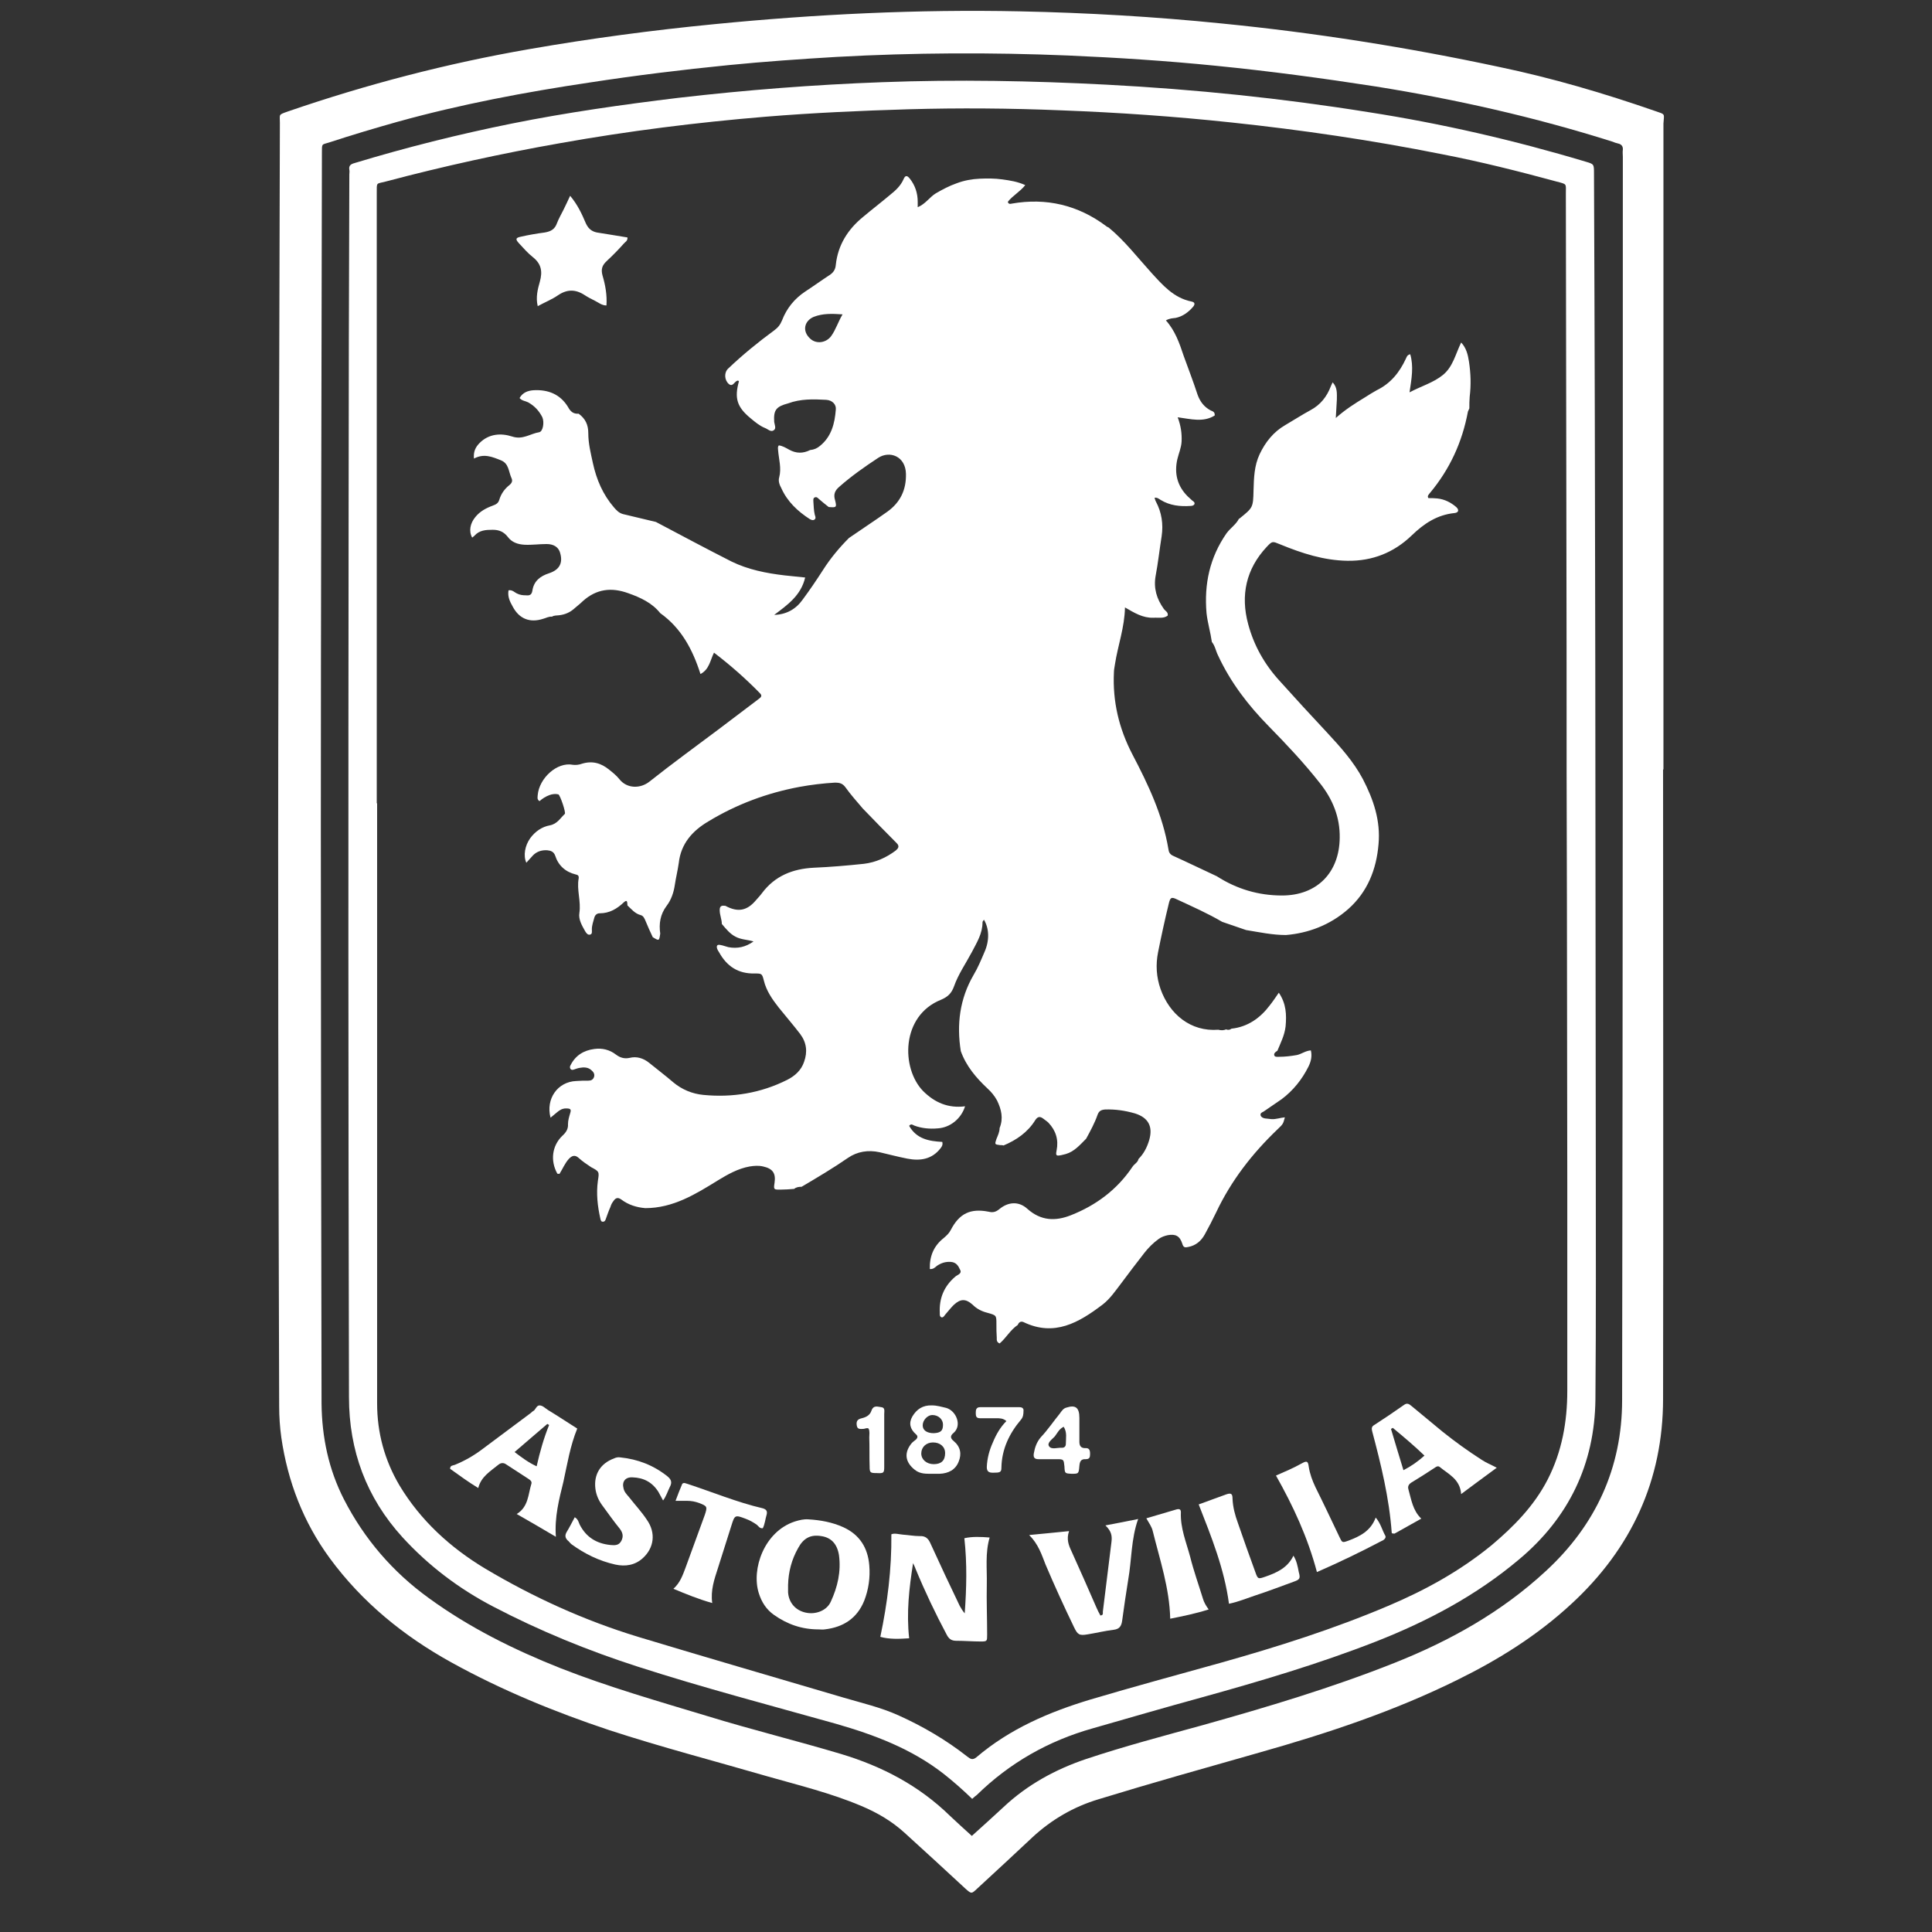 <svg width="150" height="150" viewBox="0 0 150 150" fill="none" xmlns="http://www.w3.org/2000/svg">
<rect x="0" y="0" width="150" height="150" fill="#333333" stroke="none"/>
<path d="M128.513 8.622C124.531 7.239 120.494 6.051 116.375 5.193C109.269 3.673 102.08 2.539 94.836 1.821C89.638 1.295 84.412 0.991 79.186 0.881C71.251 0.715 63.343 1.102 55.463 1.876C50.652 2.346 45.868 2.982 41.112 3.811C34.725 4.917 28.477 6.548 22.366 8.649C21.592 8.926 21.73 8.843 21.73 9.534C21.703 23.246 21.647 36.987 21.62 50.699C21.564 70.19 21.62 89.708 21.675 109.198C21.675 110 21.73 110.802 21.841 111.604C22.338 115.032 23.555 118.183 25.601 120.976C28.117 124.404 31.352 127.03 35.057 129.076C38.956 131.232 43.076 132.919 47.306 134.329C51.37 135.656 55.518 136.734 59.61 137.923C62.043 138.614 64.532 139.222 66.882 140.217C68.126 140.743 69.26 141.406 70.255 142.319C71.831 143.756 73.407 145.194 74.983 146.659C75.426 147.046 75.426 147.046 75.868 146.631C77.306 145.304 78.744 143.977 80.154 142.65C81.647 141.268 83.361 140.273 85.296 139.692C89.444 138.42 93.591 137.259 97.766 136.071C103.047 134.578 108.218 132.864 113.14 130.431C116.347 128.855 119.361 126.975 122.015 124.514C126.66 120.229 129.121 114.921 129.121 108.59C129.149 92.307 129.121 76.023 129.121 59.739H129.149V9.589C129.204 8.787 129.315 8.898 128.513 8.622ZM125.997 12.188C125.997 44.368 125.997 76.521 125.941 108.701C125.941 113.954 123.895 118.405 120.024 121.971C116.596 125.15 112.587 127.39 108.273 129.104C103.407 131.039 98.402 132.532 93.37 133.942C90.356 134.771 87.315 135.573 84.329 136.568C81.951 137.37 79.767 138.559 77.914 140.3C77.112 141.047 76.31 141.766 75.453 142.54C74.873 142.014 74.32 141.517 73.767 140.992C71.361 138.642 68.513 137.149 65.306 136.181C61.877 135.158 58.394 134.301 54.965 133.251C51.122 132.089 47.251 130.984 43.518 129.518C39.896 128.081 36.44 126.367 33.288 124.072C30.495 122.054 28.283 119.483 26.707 116.414C25.518 114.092 24.993 111.604 24.965 108.977C24.938 94.131 24.91 79.258 24.91 64.384C24.91 46.939 24.965 29.494 24.993 12.022V11.884C24.993 11.11 24.965 11.248 25.573 11.055C27.343 10.474 29.113 9.949 30.882 9.451C35.776 8.096 40.753 7.156 45.758 6.41C49.352 5.857 52.947 5.415 56.569 5.055C59.361 4.779 62.154 4.585 64.946 4.419C70.946 4.088 76.919 4.06 82.919 4.309C86.762 4.475 90.605 4.723 94.448 5.111C98.596 5.525 102.716 6.078 106.808 6.714C113.029 7.709 119.167 9.092 125.195 10.999C125.333 11.055 125.471 11.11 125.61 11.137C125.886 11.193 126.024 11.359 125.997 11.635C125.969 11.801 125.997 11.994 125.997 12.188Z" fill="white"/>
<path d="M123.757 13.46C123.757 12.741 123.757 12.741 123.094 12.547C117.564 10.889 111.923 9.589 106.228 8.705C99.509 7.627 92.762 6.935 85.96 6.576C80.154 6.272 74.32 6.161 68.486 6.382C63.177 6.576 57.896 6.991 52.643 7.599C48.33 8.124 44.016 8.732 39.758 9.589C35.638 10.419 31.546 11.442 27.537 12.658C27.233 12.741 27.067 12.852 27.122 13.183C27.15 13.294 27.122 13.432 27.122 13.543C27.095 22.141 27.067 30.766 27.067 39.364C27.039 62.394 27.039 85.451 27.095 108.48C27.095 112.627 28.45 116.276 31.242 119.345C33.261 121.556 35.638 123.353 38.293 124.736C41.887 126.616 45.675 128.164 49.546 129.408C54.606 131.039 59.776 132.394 64.892 133.831C67.878 134.688 70.753 135.767 73.242 137.702C74.016 138.31 74.735 138.946 75.481 139.665C75.62 139.527 75.73 139.444 75.841 139.361C78.385 136.872 81.398 135.158 84.827 134.191C87.62 133.389 90.385 132.587 93.205 131.813C97.794 130.541 102.384 129.187 106.836 127.445C110.845 125.869 114.605 123.879 117.923 121.086C121.794 117.852 123.813 113.677 123.868 108.646C123.923 102.398 123.896 96.15 123.896 89.902C123.868 64.384 123.868 38.922 123.757 13.46ZM120.163 114.866C119.112 116.912 117.536 118.515 115.794 119.981C113.361 121.971 110.652 123.464 107.776 124.68C103.546 126.477 99.177 127.86 94.753 129.104C91.38 130.044 88.007 130.956 84.661 131.951C81.454 132.919 78.412 134.218 75.813 136.43C75.509 136.679 75.343 136.568 75.094 136.375C73.435 135.075 71.638 134.025 69.73 133.168C68.375 132.56 66.938 132.228 65.528 131.813C60.191 130.237 54.855 128.689 49.546 127.086C45.371 125.814 41.417 124.017 37.657 121.778C34.947 120.147 32.652 118.045 31.021 115.336C29.86 113.373 29.279 111.244 29.279 108.95V62.366H29.251V14.98C29.251 14.123 29.196 14.289 29.942 14.096C34.422 12.907 38.956 11.912 43.519 11.11C48.8 10.17 54.081 9.506 59.417 9.064C63.122 8.76 66.827 8.594 70.532 8.484C74.486 8.373 78.412 8.401 82.366 8.566C86.79 8.732 91.186 9.036 95.583 9.506C101.057 10.087 106.532 10.889 111.923 11.967C114.937 12.547 117.896 13.294 120.854 14.096C121.684 14.317 121.573 14.234 121.573 15.036C121.601 26.702 121.601 38.397 121.628 50.063C121.628 56.781 121.628 63.527 121.656 70.245C121.656 77.461 121.684 84.649 121.684 91.865V107.982C121.684 110.387 121.269 112.71 120.163 114.866Z" fill="white"/>
<path d="M104.679 70.577C106.172 69.25 106.863 67.508 107.029 65.545C107.195 63.72 106.642 62.089 105.812 60.486C105.094 59.131 104.071 57.998 103.047 56.892C101.803 55.565 100.559 54.21 99.342 52.855C98.181 51.584 97.352 50.118 96.909 48.46C96.301 46.22 96.743 44.175 98.347 42.46C98.79 41.99 98.79 42.018 99.398 42.267C101.084 42.958 102.771 43.511 104.624 43.539C106.559 43.566 108.218 42.903 109.6 41.576C110.568 40.636 111.591 39.972 112.918 39.834C113.25 39.806 113.305 39.585 113.057 39.364C112.642 39.005 112.144 38.756 111.591 38.7C111.342 38.673 111.121 38.673 110.9 38.673C110.789 38.507 110.928 38.396 111.011 38.286C112.559 36.434 113.527 34.332 113.969 31.955C113.997 31.872 114.052 31.789 114.08 31.706C114.08 31.402 114.08 31.098 114.107 30.794C114.218 29.881 114.19 28.997 114.052 28.084C113.969 27.559 113.858 27.034 113.444 26.591C113.001 27.504 112.808 28.471 112.034 29.107C111.287 29.715 110.375 29.964 109.435 30.462C109.6 29.384 109.766 28.444 109.49 27.504C109.241 27.559 109.213 27.725 109.158 27.836C108.66 28.914 107.969 29.771 106.891 30.296C106.587 30.462 106.282 30.655 105.978 30.849C105.204 31.319 104.458 31.789 103.711 32.453C103.739 31.872 103.766 31.43 103.794 31.015C103.794 30.573 103.849 30.075 103.462 29.688C103.407 29.826 103.352 29.909 103.324 29.992C103.02 30.794 102.522 31.43 101.748 31.844C101.084 32.204 100.448 32.618 99.785 33.005C98.872 33.531 98.237 34.332 97.794 35.272C97.379 36.157 97.352 37.097 97.324 38.065C97.296 39.419 97.269 39.419 96.246 40.249C96.218 40.276 96.19 40.276 96.19 40.276C95.969 40.719 95.527 40.995 95.223 41.41C93.923 43.29 93.481 45.336 93.674 47.603C93.757 48.349 93.978 49.068 94.089 49.842C94.338 50.146 94.393 50.533 94.559 50.865C95.527 52.966 96.909 54.763 98.513 56.394C99.895 57.804 101.25 59.242 102.467 60.79C103.462 62.034 104.043 63.444 104.015 65.047C103.988 67.757 102.246 69.526 99.536 69.526C97.711 69.526 96.025 69.028 94.476 68.033C93.343 67.508 92.209 66.955 91.048 66.43C90.826 66.319 90.743 66.153 90.716 65.932C90.273 63.278 89.14 60.9 87.923 58.578C86.873 56.56 86.375 54.459 86.485 52.192C86.485 51.971 86.541 51.777 86.568 51.556C86.79 50.118 87.315 48.709 87.343 47.16C88.061 47.575 88.725 47.99 89.555 47.962C89.942 47.934 90.329 48.045 90.66 47.796C90.716 47.52 90.467 47.437 90.356 47.271C89.803 46.497 89.555 45.667 89.72 44.727C89.914 43.705 90.025 42.654 90.19 41.631C90.329 40.691 90.191 39.779 89.748 38.949C89.693 38.866 89.693 38.783 89.638 38.645C89.859 38.618 89.969 38.728 90.108 38.811C90.826 39.254 91.628 39.336 92.43 39.281C92.541 39.281 92.679 39.253 92.734 39.143C92.79 39.005 92.651 38.922 92.568 38.866C92.458 38.756 92.32 38.645 92.209 38.535C91.407 37.733 91.158 36.765 91.407 35.659C91.518 35.19 91.711 34.775 91.739 34.277C91.766 33.641 91.683 33.061 91.435 32.397C92.458 32.535 93.425 32.812 94.31 32.259C94.338 31.983 94.144 31.927 94.006 31.872C93.481 31.595 93.177 31.181 92.983 30.655C92.651 29.633 92.264 28.637 91.905 27.642C91.573 26.647 91.241 25.679 90.522 24.877C90.799 24.712 91.048 24.712 91.269 24.684C91.822 24.573 92.264 24.242 92.624 23.827C92.79 23.633 92.79 23.468 92.513 23.412C91.13 23.136 90.273 22.14 89.389 21.173C88.31 19.984 87.315 18.685 86.071 17.662C86.015 17.634 85.932 17.607 85.877 17.551C83.693 15.92 81.232 15.339 78.55 15.809C78.439 15.837 78.301 15.865 78.246 15.671C78.605 15.201 79.186 14.897 79.601 14.372C78.992 14.095 78.412 14.012 77.831 13.93C77.251 13.847 76.642 13.847 76.061 13.874C75.453 13.902 74.845 14.012 74.264 14.234C73.711 14.427 73.186 14.704 72.661 15.008C72.163 15.312 71.859 15.837 71.251 16.086V15.671C71.251 15.008 71.057 14.399 70.642 13.874C70.421 13.598 70.283 13.598 70.144 13.93C69.923 14.427 69.536 14.787 69.121 15.118C68.43 15.699 67.711 16.252 67.02 16.832C65.831 17.8 65.057 19.016 64.891 20.565C64.864 20.924 64.698 21.173 64.393 21.366C63.758 21.781 63.149 22.223 62.513 22.638C61.684 23.191 61.075 23.938 60.716 24.877C60.578 25.209 60.412 25.43 60.108 25.651C58.864 26.564 57.675 27.532 56.541 28.61C56.209 28.914 56.237 29.494 56.569 29.798C56.873 30.075 57.011 29.66 57.205 29.577C57.26 29.55 57.315 29.522 57.37 29.605C57.011 30.904 57.205 31.596 58.283 32.48C58.615 32.757 58.974 33.061 59.389 33.227C59.61 33.309 59.831 33.558 60.052 33.42C60.301 33.282 60.135 32.978 60.108 32.757C60.052 31.844 60.246 31.568 61.186 31.319C62.154 30.96 63.149 30.987 64.145 31.043C64.615 31.07 64.946 31.402 64.891 31.817C64.808 32.867 64.559 33.89 63.675 34.609C63.453 34.802 63.205 34.913 62.9 34.941C62.347 35.217 61.822 35.217 61.269 34.913C61.02 34.775 60.744 34.609 60.467 34.581C60.357 34.719 60.412 34.83 60.412 34.968C60.467 35.659 60.688 36.351 60.495 37.069C60.412 37.346 60.523 37.65 60.661 37.899C61.131 38.949 61.933 39.696 62.873 40.304C62.983 40.359 63.094 40.415 63.205 40.359C63.37 40.276 63.315 40.111 63.26 39.972C63.177 39.613 63.177 39.281 63.149 38.922C63.149 38.811 63.121 38.673 63.26 38.618C63.398 38.562 63.481 38.645 63.564 38.728C63.813 38.949 64.062 39.143 64.338 39.364C64.946 39.419 64.974 39.392 64.836 38.839C64.698 38.396 64.808 38.092 65.168 37.788C66.108 36.959 67.131 36.24 68.181 35.549C69.066 34.968 70.31 35.411 70.338 36.793C70.366 38.037 69.896 39.005 68.9 39.723C67.933 40.415 66.909 41.078 65.914 41.769C65.168 42.516 64.476 43.345 63.896 44.257C63.398 45.032 62.873 45.806 62.32 46.552C61.794 47.298 61.048 47.713 60.108 47.741C61.131 46.967 62.181 46.248 62.513 44.838C61.933 44.783 61.435 44.727 60.91 44.672C59.499 44.506 58.089 44.23 56.79 43.594C54.827 42.599 52.864 41.548 50.928 40.525C50.071 40.332 49.242 40.111 48.384 39.917C48.053 39.834 47.859 39.613 47.666 39.392C46.808 38.396 46.311 37.235 46.034 35.964C45.868 35.19 45.675 34.443 45.675 33.641C45.675 32.978 45.453 32.508 44.928 32.121C44.513 32.148 44.292 31.955 44.099 31.596C43.49 30.6 42.55 30.241 41.444 30.296C41.002 30.324 40.587 30.462 40.338 30.904C40.532 31.125 40.781 31.125 41.002 31.236C41.5 31.512 41.859 31.9 42.108 32.397C42.274 32.784 42.163 33.503 41.859 33.558C41.168 33.669 40.587 34.167 39.758 33.89C38.901 33.614 37.961 33.669 37.242 34.388C36.91 34.719 36.744 35.079 36.799 35.604C37.573 35.19 38.209 35.466 38.901 35.742C39.509 35.991 39.481 36.599 39.702 37.097C39.813 37.318 39.758 37.484 39.564 37.65C39.177 37.954 38.901 38.341 38.762 38.811C38.679 39.088 38.486 39.17 38.265 39.254C37.739 39.447 37.269 39.696 36.91 40.138C36.495 40.636 36.384 41.244 36.661 41.742C36.716 41.686 36.772 41.659 36.827 41.603C37.214 41.161 37.712 41.133 38.265 41.133C38.762 41.133 39.122 41.299 39.426 41.686C39.73 42.101 40.2 42.267 40.725 42.294C41.306 42.322 41.859 42.239 42.44 42.239C42.965 42.239 43.325 42.46 43.463 42.847C43.739 43.677 43.463 44.23 42.633 44.506C41.942 44.727 41.444 45.114 41.334 45.861C41.278 46.193 41.112 46.248 40.836 46.22C40.587 46.22 40.366 46.193 40.145 46.082C39.951 45.999 39.785 45.778 39.481 45.833C39.398 46.331 39.592 46.718 39.813 47.105C40.311 48.045 41.14 48.377 42.163 48.045C42.384 47.99 42.606 47.851 42.854 47.879C43.02 47.769 43.214 47.796 43.407 47.769C43.877 47.713 44.265 47.547 44.624 47.216C44.845 47.022 45.066 46.856 45.26 46.663C46.311 45.723 47.472 45.584 48.771 46.054C49.712 46.386 50.624 46.801 51.26 47.603C52.891 48.764 53.776 50.422 54.384 52.33C55.075 51.971 55.131 51.279 55.435 50.671C56.734 51.667 57.896 52.69 59.002 53.823C59.251 54.072 59.002 54.182 58.836 54.321C57.813 55.095 56.79 55.869 55.767 56.643C53.997 57.97 52.172 59.297 50.43 60.679C49.739 61.232 48.688 61.26 48.08 60.486C47.859 60.209 47.583 59.988 47.306 59.767C46.67 59.242 45.979 59.048 45.177 59.297C44.956 59.38 44.707 59.407 44.486 59.38C43.242 59.131 41.859 60.43 41.748 61.73C41.748 61.868 41.666 62.062 41.887 62.2C42.108 62.006 42.357 61.84 42.661 61.73C42.882 61.647 43.131 61.619 43.352 61.675C43.49 61.73 43.96 63.112 43.85 63.195C43.49 63.527 43.269 63.969 42.688 64.08C42.08 64.19 41.555 64.55 41.168 65.075C40.753 65.656 40.615 66.43 40.864 66.983C41.03 66.789 41.223 66.596 41.389 66.402C41.693 66.098 42.08 65.987 42.495 66.015C42.772 66.043 42.993 66.126 43.103 66.43C43.352 67.204 43.905 67.701 44.707 67.895C44.873 67.922 44.956 68.005 44.928 68.199C44.762 69.084 45.122 69.968 44.983 70.881C44.901 71.378 45.177 71.848 45.426 72.291C45.509 72.429 45.619 72.595 45.785 72.567C46.007 72.54 45.951 72.318 45.951 72.152C45.951 71.848 46.062 71.544 46.145 71.24C46.2 71.047 46.338 70.908 46.559 70.908C47.334 70.908 47.914 70.549 48.44 70.051C48.744 69.775 48.688 70.134 48.716 70.3C49.02 70.577 49.297 70.936 49.739 71.047C49.96 71.102 50.043 71.323 50.126 71.517C50.292 71.931 50.486 72.346 50.679 72.761C51.177 73.065 51.177 73.065 51.26 72.484C51.149 71.71 51.26 70.991 51.758 70.328C52.117 69.858 52.311 69.277 52.394 68.697C52.477 68.144 52.615 67.591 52.698 67.01C52.864 65.49 53.776 64.494 54.993 63.776C57.177 62.449 59.555 61.564 62.071 61.094C62.983 60.928 63.896 60.818 64.836 60.762C65.168 60.762 65.416 60.818 65.638 61.122C66.052 61.702 66.522 62.227 66.993 62.78C67.877 63.693 68.734 64.577 69.619 65.462C69.868 65.711 69.73 65.877 69.536 66.043C68.79 66.596 67.988 66.955 67.075 67.066C65.776 67.204 64.476 67.314 63.177 67.37C61.545 67.453 60.163 68.005 59.168 69.332C59.029 69.526 58.864 69.692 58.698 69.885C58.006 70.715 57.288 70.853 56.32 70.328C56.071 70.3 55.877 70.3 55.877 70.659C55.877 71.047 56.043 71.378 56.043 71.738C56.375 72.125 56.679 72.512 57.122 72.733C57.536 72.954 58.034 72.954 58.504 73.092C57.896 73.535 57.232 73.673 56.541 73.535C56.32 73.479 56.126 73.397 55.933 73.369C55.684 73.314 55.601 73.424 55.684 73.673C55.712 73.756 55.767 73.839 55.822 73.922C56.43 75.028 57.315 75.608 58.587 75.581C59.14 75.581 59.168 75.581 59.306 76.133C59.499 76.935 59.969 77.599 60.467 78.235C61.02 78.926 61.601 79.589 62.126 80.28C62.624 80.944 62.707 81.663 62.43 82.437C62.209 83.1 61.711 83.543 61.103 83.847C59.057 84.87 56.873 85.229 54.605 85.008C53.748 84.925 52.947 84.593 52.283 84.04C51.675 83.515 51.011 83.017 50.403 82.52C49.96 82.16 49.435 81.995 48.882 82.133C48.495 82.216 48.163 82.133 47.831 81.884C47.334 81.497 46.753 81.359 46.145 81.442C45.315 81.552 44.679 81.939 44.292 82.713C44.237 82.796 44.237 82.907 44.292 82.99C44.347 83.073 44.458 83.073 44.541 83.045C44.707 82.99 44.845 82.934 45.011 82.907C45.315 82.852 45.647 82.852 45.896 83.073C46.062 83.211 46.2 83.377 46.117 83.626C46.034 83.847 45.868 83.902 45.675 83.902C45.37 83.902 45.066 83.902 44.735 83.93C43.297 83.985 42.357 85.312 42.744 86.777C42.91 86.639 43.076 86.501 43.242 86.363C43.435 86.197 43.656 86.058 43.933 86.058C44.292 86.058 44.375 86.114 44.264 86.445C44.182 86.722 44.099 86.998 44.099 87.275C44.126 87.662 43.933 87.938 43.656 88.187C42.854 88.961 42.716 90.122 43.269 91.118C43.269 91.145 43.352 91.118 43.435 91.145C43.684 90.758 43.85 90.316 44.182 89.957C44.431 89.708 44.652 89.653 44.928 89.901C45.232 90.178 45.564 90.399 45.896 90.62C46.532 90.952 46.532 90.98 46.421 91.671C46.283 92.666 46.394 93.661 46.615 94.629C46.642 94.739 46.67 94.878 46.836 94.85C46.947 94.85 47.002 94.739 47.029 94.656C47.14 94.352 47.251 94.021 47.389 93.716C47.444 93.551 47.5 93.412 47.61 93.274C47.776 93.025 47.942 92.915 48.246 93.136C48.799 93.551 49.435 93.744 50.099 93.799C52.255 93.799 53.997 92.721 55.739 91.643C56.513 91.173 57.288 90.731 58.2 90.565C58.559 90.51 58.891 90.482 59.251 90.565C59.997 90.731 60.246 91.09 60.135 91.837C60.052 92.362 60.08 92.362 60.578 92.362C60.937 92.362 61.297 92.334 61.656 92.306C61.822 92.168 62.016 92.141 62.237 92.141C63.453 91.422 64.67 90.703 65.831 89.901C66.55 89.404 67.407 89.265 68.292 89.459C69.011 89.625 69.73 89.818 70.449 89.957C71.444 90.15 72.356 90.012 73.02 89.155C73.131 89.017 73.214 88.878 73.158 88.657C72.135 88.602 71.168 88.436 70.587 87.413C70.725 87.22 70.863 87.33 70.974 87.385C71.555 87.607 72.191 87.662 72.799 87.607C73.767 87.551 74.624 86.86 74.928 85.893C73.628 86.058 72.578 85.616 71.665 84.704C69.951 82.934 69.951 78.87 73.048 77.626C73.573 77.405 73.877 77.129 74.071 76.576C74.403 75.636 74.983 74.806 75.453 73.922C75.84 73.175 76.283 72.484 76.283 71.6C76.283 71.544 76.338 71.489 76.393 71.406C76.808 72.097 76.836 73.037 76.421 73.949C76.172 74.53 75.923 75.138 75.591 75.691C74.513 77.543 74.264 79.534 74.596 81.607C75.011 82.769 75.785 83.681 76.67 84.51C76.974 84.787 77.223 85.091 77.416 85.45C77.748 86.141 77.914 86.832 77.61 87.579C77.61 87.883 77.472 88.16 77.361 88.436C77.223 88.851 77.223 88.851 77.638 88.906C77.721 88.906 77.831 88.906 77.914 88.934C78.909 88.519 79.794 87.911 80.375 86.971C80.568 86.667 80.762 86.667 81.011 86.86C81.149 86.971 81.287 87.054 81.398 87.164C81.978 87.772 82.2 88.491 82.034 89.321C81.951 89.735 82.006 89.763 82.421 89.68C82.531 89.653 82.642 89.625 82.753 89.597C83.416 89.404 83.859 88.878 84.329 88.408C84.66 87.8 84.992 87.192 85.213 86.556C85.324 86.252 85.49 86.169 85.794 86.141C86.596 86.114 87.343 86.224 88.117 86.445C89.167 86.777 89.527 87.468 89.223 88.519C89.057 89.072 88.808 89.57 88.393 89.984C88.338 90.261 88.061 90.371 87.923 90.592C86.734 92.362 85.103 93.578 83.14 94.352C81.951 94.822 80.817 94.795 79.767 93.855C79.103 93.246 78.273 93.302 77.582 93.882C77.306 94.103 77.085 94.159 76.753 94.076C75.343 93.799 74.486 94.214 73.822 95.486C73.684 95.762 73.49 95.928 73.269 96.122C72.495 96.73 72.163 97.532 72.191 98.527C72.467 98.555 72.605 98.389 72.744 98.278C73.075 98.057 73.407 97.946 73.822 97.974C74.237 98.002 74.403 98.278 74.541 98.582C74.707 98.886 74.347 98.969 74.181 99.107C73.297 99.854 72.909 100.794 72.965 101.927C72.965 102.066 72.937 102.231 73.131 102.287C73.297 102.259 73.324 102.121 73.435 102.01C73.628 101.789 73.822 101.54 74.043 101.319C74.569 100.822 74.983 100.822 75.508 101.291C75.84 101.623 76.227 101.817 76.67 101.927C77.361 102.121 77.361 102.121 77.361 102.784C77.361 103.144 77.361 103.503 77.389 103.863C77.389 104.028 77.361 104.194 77.61 104.305C78.108 103.89 78.439 103.254 79.02 102.867C79.103 102.646 79.269 102.563 79.462 102.646C81.868 103.807 83.776 102.674 85.601 101.291C86.209 100.822 86.624 100.186 87.094 99.577C87.674 98.803 88.255 98.029 88.863 97.255C89.167 96.868 89.527 96.509 89.942 96.205C90.163 96.039 90.412 95.956 90.66 95.9C91.269 95.79 91.601 95.956 91.794 96.564C91.877 96.868 92.015 96.868 92.264 96.813C92.845 96.702 93.26 96.343 93.536 95.845C93.84 95.292 94.144 94.712 94.421 94.131C95.582 91.671 97.213 89.57 99.177 87.69C99.647 87.247 99.619 87.247 99.757 86.75C99.398 86.777 99.066 86.915 98.707 86.888C98.541 86.86 98.375 86.86 98.209 86.833C98.071 86.805 97.932 86.75 97.877 86.611C97.822 86.418 97.988 86.363 98.098 86.307C98.568 85.975 99.038 85.671 99.508 85.34C100.393 84.676 101.084 83.819 101.582 82.824C101.776 82.437 101.886 82.022 101.776 81.552C101.361 81.58 101.057 81.829 100.697 81.912C100.227 81.995 99.757 82.05 99.287 82.05C99.149 82.05 98.955 82.077 98.928 81.912C98.9 81.773 99.038 81.663 99.177 81.58C99.425 80.972 99.73 80.391 99.812 79.7C99.895 78.787 99.868 77.93 99.287 77.073C99.038 77.433 98.817 77.765 98.596 78.041C97.849 79.036 96.882 79.728 95.61 79.866C95.472 79.976 95.333 79.976 95.195 79.921C95.001 80.004 94.808 80.004 94.587 79.949C92.43 80.115 90.799 78.732 90.108 76.797C89.776 75.857 89.72 74.889 89.914 73.922C90.163 72.678 90.439 71.406 90.743 70.162C90.854 69.692 90.937 69.609 91.379 69.83C92.568 70.383 93.757 70.908 94.891 71.572C95.499 71.793 96.135 71.987 96.743 72.208C97.766 72.374 98.789 72.595 99.84 72.595C101.527 72.457 103.241 71.848 104.679 70.577ZM64.532 26.094C64.145 26.619 63.398 26.73 62.928 26.315C62.237 25.707 62.458 24.905 63.177 24.601C63.896 24.325 64.587 24.352 65.416 24.407C65.057 25.016 64.891 25.596 64.532 26.094Z" fill="white"/>
<path d="M74.873 119.427C75.094 121.418 75.039 123.326 74.901 125.261C74.735 125.067 74.624 124.874 74.513 124.68C73.739 123.077 72.993 121.473 72.246 119.842C72.08 119.455 71.859 119.234 71.389 119.262C70.974 119.262 70.532 119.179 70.117 119.151C69.785 119.123 69.454 119.013 69.205 119.123C69.233 121.833 68.901 124.459 68.348 127.085C69.039 127.279 69.813 127.251 70.587 127.196C70.366 125.206 70.587 123.298 70.891 121.363C70.947 121.501 71.03 121.639 71.085 121.805C71.804 123.547 72.633 125.288 73.518 126.947C73.684 127.251 73.878 127.39 74.237 127.39C74.873 127.39 75.509 127.445 76.145 127.445C76.642 127.445 76.642 127.417 76.642 126.92C76.642 125.62 76.587 124.293 76.615 122.994C76.642 121.805 76.477 120.589 76.836 119.372C76.145 119.317 75.481 119.289 74.873 119.427Z" fill="white"/>
<path d="M65.472 118.571C64.615 118.184 63.702 118.018 62.762 117.962C62.403 117.935 62.071 118.018 61.712 118.128C59.334 118.902 58.311 121.833 58.919 123.713C59.14 124.404 59.5 124.957 60.08 125.372C61.131 126.118 62.265 126.505 63.536 126.505C63.702 126.505 63.868 126.533 64.034 126.505C65.472 126.339 66.55 125.648 67.103 124.266C67.435 123.409 67.573 122.469 67.49 121.529C67.38 120.174 66.744 119.151 65.472 118.571ZM64.504 124.349C64.2 125.04 63.343 125.372 62.569 125.206C61.767 125.04 61.242 124.432 61.186 123.63V123.049C61.214 122.026 61.463 121.086 61.961 120.202C62.375 119.428 62.928 119.124 63.758 119.262C64.532 119.372 65.002 119.87 65.14 120.755C65.306 122.026 65.03 123.215 64.504 124.349Z" fill="white"/>
<path d="M44.817 110.913C44.071 110.443 43.324 109.945 42.55 109.475C42.329 109.337 42.135 109.116 41.886 109.116C41.638 109.116 41.582 109.475 41.389 109.558C41.333 109.586 41.278 109.641 41.223 109.696C39.951 110.636 38.679 111.604 37.407 112.544C36.743 113.041 36.052 113.429 35.306 113.733C35.167 113.788 34.946 113.76 34.946 114.037C35.638 114.534 36.356 115.06 37.131 115.53C37.352 114.645 38.071 114.23 38.679 113.733C38.873 113.567 39.094 113.539 39.315 113.705C39.868 114.064 40.421 114.424 40.974 114.783C41.14 114.894 41.333 115.004 41.25 115.226C41.002 116.027 41.029 116.995 40.117 117.548C41.14 118.128 42.08 118.681 43.158 119.317C43.048 117.769 43.407 116.414 43.739 115.06C44.043 113.677 44.264 112.267 44.817 110.913ZM41.665 113.843C41.002 113.539 40.504 113.152 39.951 112.737C40.808 111.991 41.665 111.272 42.495 110.553C42.55 110.581 42.578 110.609 42.633 110.636C42.218 111.659 41.914 112.737 41.665 113.843Z" fill="white"/>
<path d="M112.006 111.161C111.204 110.498 110.402 109.834 109.6 109.171C109.407 109.005 109.241 108.894 108.992 109.088C108.245 109.613 107.471 110.138 106.697 110.636C106.503 110.747 106.476 110.885 106.531 111.106C107.222 113.705 107.858 116.304 108.052 118.985C108.052 119.041 108.079 119.068 108.273 119.068C108.909 118.709 109.6 118.322 110.347 117.907C109.683 117.271 109.572 116.414 109.351 115.64C109.268 115.364 109.407 115.198 109.655 115.059C110.236 114.7 110.817 114.341 111.397 113.954C111.508 113.871 111.646 113.788 111.784 113.898C112.448 114.451 113.36 114.838 113.443 115.999C114.356 115.308 115.241 114.672 116.208 113.954C115.738 113.705 115.379 113.567 115.047 113.345C113.969 112.654 112.973 111.935 112.006 111.161ZM108.964 114.147C108.632 113.041 108.301 111.991 107.996 110.94C108.052 110.913 108.107 110.885 108.135 110.857C108.964 111.548 109.794 112.24 110.595 113.014C110.098 113.456 109.6 113.815 108.964 114.147Z" fill="white"/>
<path d="M41.362 19.956C42.025 20.482 42.136 21.062 41.915 21.864C41.749 22.445 41.583 23.08 41.749 23.771C42.302 23.467 42.855 23.246 43.297 22.942C44.016 22.445 44.679 22.445 45.398 22.915C45.647 23.08 45.924 23.219 46.2 23.357C46.477 23.495 46.726 23.716 47.085 23.716C47.14 22.915 47.002 22.14 46.781 21.394C46.643 20.896 46.753 20.592 47.113 20.26C47.555 19.846 47.998 19.403 48.412 18.933C48.523 18.795 48.744 18.712 48.716 18.436C47.998 18.325 47.251 18.187 46.504 18.076C46.034 18.021 45.703 17.828 45.481 17.33C45.177 16.611 44.845 15.892 44.265 15.201C44.071 15.616 43.905 15.975 43.739 16.307C43.574 16.639 43.38 16.971 43.242 17.33C43.076 17.8 42.772 17.966 42.302 18.049C41.666 18.132 41.03 18.242 40.422 18.381C40.034 18.463 40.007 18.574 40.283 18.878C40.643 19.265 40.974 19.652 41.362 19.956Z" fill="white"/>
<path d="M86.292 119.732C86.071 121.529 85.85 123.326 85.629 125.095C85.601 125.206 85.712 125.399 85.435 125.427C85.325 125.233 85.214 125.012 85.131 124.818C84.495 123.353 83.859 121.916 83.196 120.45C82.974 119.98 82.781 119.51 83.002 118.875C81.951 118.985 81.039 119.068 79.905 119.179C80.624 119.897 80.873 120.699 81.177 121.473C81.868 123.104 82.615 124.736 83.389 126.339C83.666 126.92 83.804 127.003 84.44 126.892C85.131 126.781 85.795 126.615 86.486 126.533C86.928 126.477 87.067 126.228 87.122 125.841C87.26 124.791 87.426 123.713 87.592 122.662C87.868 121.114 87.813 119.483 88.366 117.935C87.537 118.1 86.735 118.266 85.822 118.432C86.32 118.902 86.348 119.289 86.292 119.732Z" fill="white"/>
<path d="M51.813 114.617C50.734 113.76 49.518 113.29 48.163 113.152C47.997 113.124 47.831 113.152 47.665 113.235C46.614 113.622 46.089 114.479 46.227 115.585C46.283 116.027 46.449 116.442 46.725 116.829C47.195 117.465 47.638 118.101 48.135 118.709C48.356 119.013 48.412 119.289 48.246 119.621C48.052 120.008 47.721 119.981 47.389 119.953C46.31 119.842 45.508 119.345 45.011 118.377C44.928 118.211 44.9 117.962 44.624 117.797C44.403 118.211 44.209 118.598 43.988 118.958C43.849 119.206 43.877 119.4 44.071 119.594C44.181 119.676 44.264 119.815 44.375 119.898C45.398 120.644 46.532 121.197 47.776 121.473C48.55 121.639 49.297 121.529 49.905 120.976C50.79 120.174 50.928 119.013 50.237 118.018C49.822 117.382 49.297 116.829 48.826 116.221C48.66 116.027 48.467 115.834 48.412 115.557C48.273 115.032 48.55 114.673 49.103 114.7C49.988 114.728 50.651 115.087 51.121 115.834C51.232 116.027 51.343 116.248 51.481 116.497C51.73 116.165 51.84 115.778 52.006 115.447C52.2 115.087 52.117 114.866 51.813 114.617Z" fill="white"/>
<path d="M59.527 117.575C59.583 117.326 59.5 117.188 59.223 117.105C57.205 116.635 55.297 115.833 53.334 115.197C53.223 115.17 53.113 115.087 52.974 115.197C52.809 115.585 52.643 115.999 52.449 116.525H53.361C53.666 116.525 53.97 116.58 54.274 116.69C54.91 116.939 54.938 116.967 54.716 117.63C54.219 118.985 53.721 120.34 53.223 121.722C53.002 122.303 52.809 122.883 52.283 123.353C53.279 123.768 54.219 124.155 55.297 124.459C55.159 123.464 55.463 122.607 55.739 121.75C56.099 120.644 56.431 119.538 56.79 118.432C57.039 117.63 57.067 117.603 57.868 117.907C58.172 118.017 58.477 118.183 58.753 118.377C58.891 118.487 58.974 118.681 59.223 118.653C59.389 118.322 59.417 117.934 59.527 117.575Z" fill="white"/>
<path d="M106.808 117.824C106.421 118.875 105.564 119.29 104.679 119.621C104.209 119.787 104.209 119.787 103.988 119.317C103.38 118.045 102.771 116.746 102.136 115.474C101.887 114.949 101.693 114.424 101.61 113.871C101.555 113.456 101.472 113.401 101.112 113.594C100.421 113.981 99.702 114.286 99.066 114.562C100.394 116.912 101.527 119.345 102.246 122.054C103.96 121.308 105.619 120.506 107.251 119.649C107.306 119.621 107.389 119.594 107.444 119.538C107.555 119.455 107.61 119.345 107.555 119.234C107.306 118.792 107.195 118.267 106.808 117.824Z" fill="white"/>
<path d="M100.421 120.782C99.979 121.722 99.122 122.109 98.237 122.414C97.684 122.607 97.656 122.607 97.463 122.054C96.993 120.782 96.55 119.511 96.108 118.239C95.887 117.631 95.721 117.023 95.693 116.359C95.693 115.972 95.582 115.889 95.195 116.027C94.477 116.276 93.785 116.553 93.066 116.801C94.062 119.345 95.057 121.805 95.417 124.515C96.108 124.376 96.772 124.1 97.435 123.879C98.458 123.547 99.453 123.16 100.449 122.801C100.919 122.635 100.974 122.552 100.836 122.054C100.753 121.612 100.67 121.17 100.421 120.782Z" fill="white"/>
<path d="M92.403 120.865C92.099 119.732 91.629 118.626 91.684 117.41C91.684 117.188 91.573 117.133 91.352 117.188C90.578 117.41 89.831 117.631 89.002 117.88C89.195 118.239 89.417 118.515 89.5 118.875C90.053 121.114 90.799 123.298 90.855 125.676C91.822 125.482 92.79 125.289 93.841 124.957C93.619 124.653 93.481 124.404 93.398 124.128C93.066 123.049 92.679 121.971 92.403 120.865Z" fill="white"/>
<path d="M70.808 112.018C70.172 112.765 70.255 113.511 71.029 114.119C71.444 114.451 71.914 114.423 72.384 114.423H72.965C73.628 114.396 74.181 114.119 74.43 113.483C74.679 112.875 74.569 112.322 74.043 111.88C73.767 111.659 73.767 111.465 74.043 111.244C74.707 110.664 74.237 109.53 73.463 109.309C73.103 109.226 72.744 109.115 72.356 109.115C71.638 109.088 71.168 109.419 70.836 109.972C70.532 110.498 70.67 110.968 71.112 111.355C71.278 111.493 71.251 111.631 71.112 111.769C70.974 111.88 70.891 111.935 70.808 112.018ZM72.384 109.862C72.854 109.862 73.214 110.194 73.214 110.608C73.214 111.078 73.048 111.244 72.495 111.272C71.969 111.272 71.638 111.051 71.638 110.664C71.638 110.249 72.025 109.862 72.384 109.862ZM72.439 111.991C72.993 111.991 73.379 112.322 73.379 112.82C73.379 113.401 73.075 113.677 72.495 113.677C71.942 113.677 71.527 113.318 71.527 112.848C71.527 112.35 71.914 111.991 72.439 111.991Z" fill="white"/>
<path d="M82.808 109.282C82.559 109.337 82.421 109.558 82.282 109.752C81.785 110.36 81.342 111.023 80.817 111.576C80.485 111.963 80.347 112.378 80.264 112.848C80.209 113.18 80.347 113.29 80.623 113.29H82.061C82.587 113.29 82.587 113.318 82.642 113.843C82.669 114.396 82.669 114.396 83.195 114.424C83.748 114.424 83.748 114.424 83.803 113.816C83.831 113.484 83.914 113.263 84.301 113.29C84.605 113.29 84.633 113.124 84.633 112.876C84.633 112.599 84.577 112.406 84.246 112.433C83.914 112.433 83.803 112.24 83.803 111.936V110.083C83.803 109.282 83.499 109.06 82.808 109.282ZM82.752 112.102C82.752 112.295 82.642 112.406 82.448 112.406C82.117 112.378 81.646 112.571 81.453 112.295C81.259 112.019 81.702 111.742 81.895 111.521C82.089 111.272 82.227 110.94 82.587 110.774C82.863 111.217 82.752 111.659 82.752 112.102Z" fill="white"/>
<path d="M79.159 109.254H76.09C75.785 109.254 75.758 109.475 75.758 109.696C75.758 109.945 75.785 110.111 76.09 110.111H77.362C77.61 110.111 77.887 110.111 78.136 110.332C77.666 110.802 77.334 111.383 77.085 111.991C76.808 112.599 76.643 113.235 76.615 113.898C76.615 114.23 76.753 114.341 77.085 114.341C77.638 114.341 77.749 114.313 77.749 113.954C77.776 112.516 78.357 111.3 79.269 110.222C79.435 110.028 79.463 109.807 79.463 109.558C79.49 109.392 79.408 109.254 79.159 109.254Z" fill="white"/>
<path d="M68.651 113.899V109.779C68.651 109.586 68.734 109.282 68.43 109.254C68.154 109.226 67.822 109.06 67.656 109.53C67.546 109.862 67.269 110.028 66.91 110.111C66.55 110.194 66.467 110.36 66.522 110.692C66.578 110.996 66.799 110.94 67.02 110.94C67.158 110.94 67.297 110.83 67.435 110.913C67.546 111.134 67.49 111.383 67.49 111.604C67.518 112.35 67.49 113.124 67.518 113.871C67.518 114.341 67.573 114.369 68.071 114.369C68.596 114.396 68.651 114.368 68.651 113.899Z" fill="white"/>
</svg>
